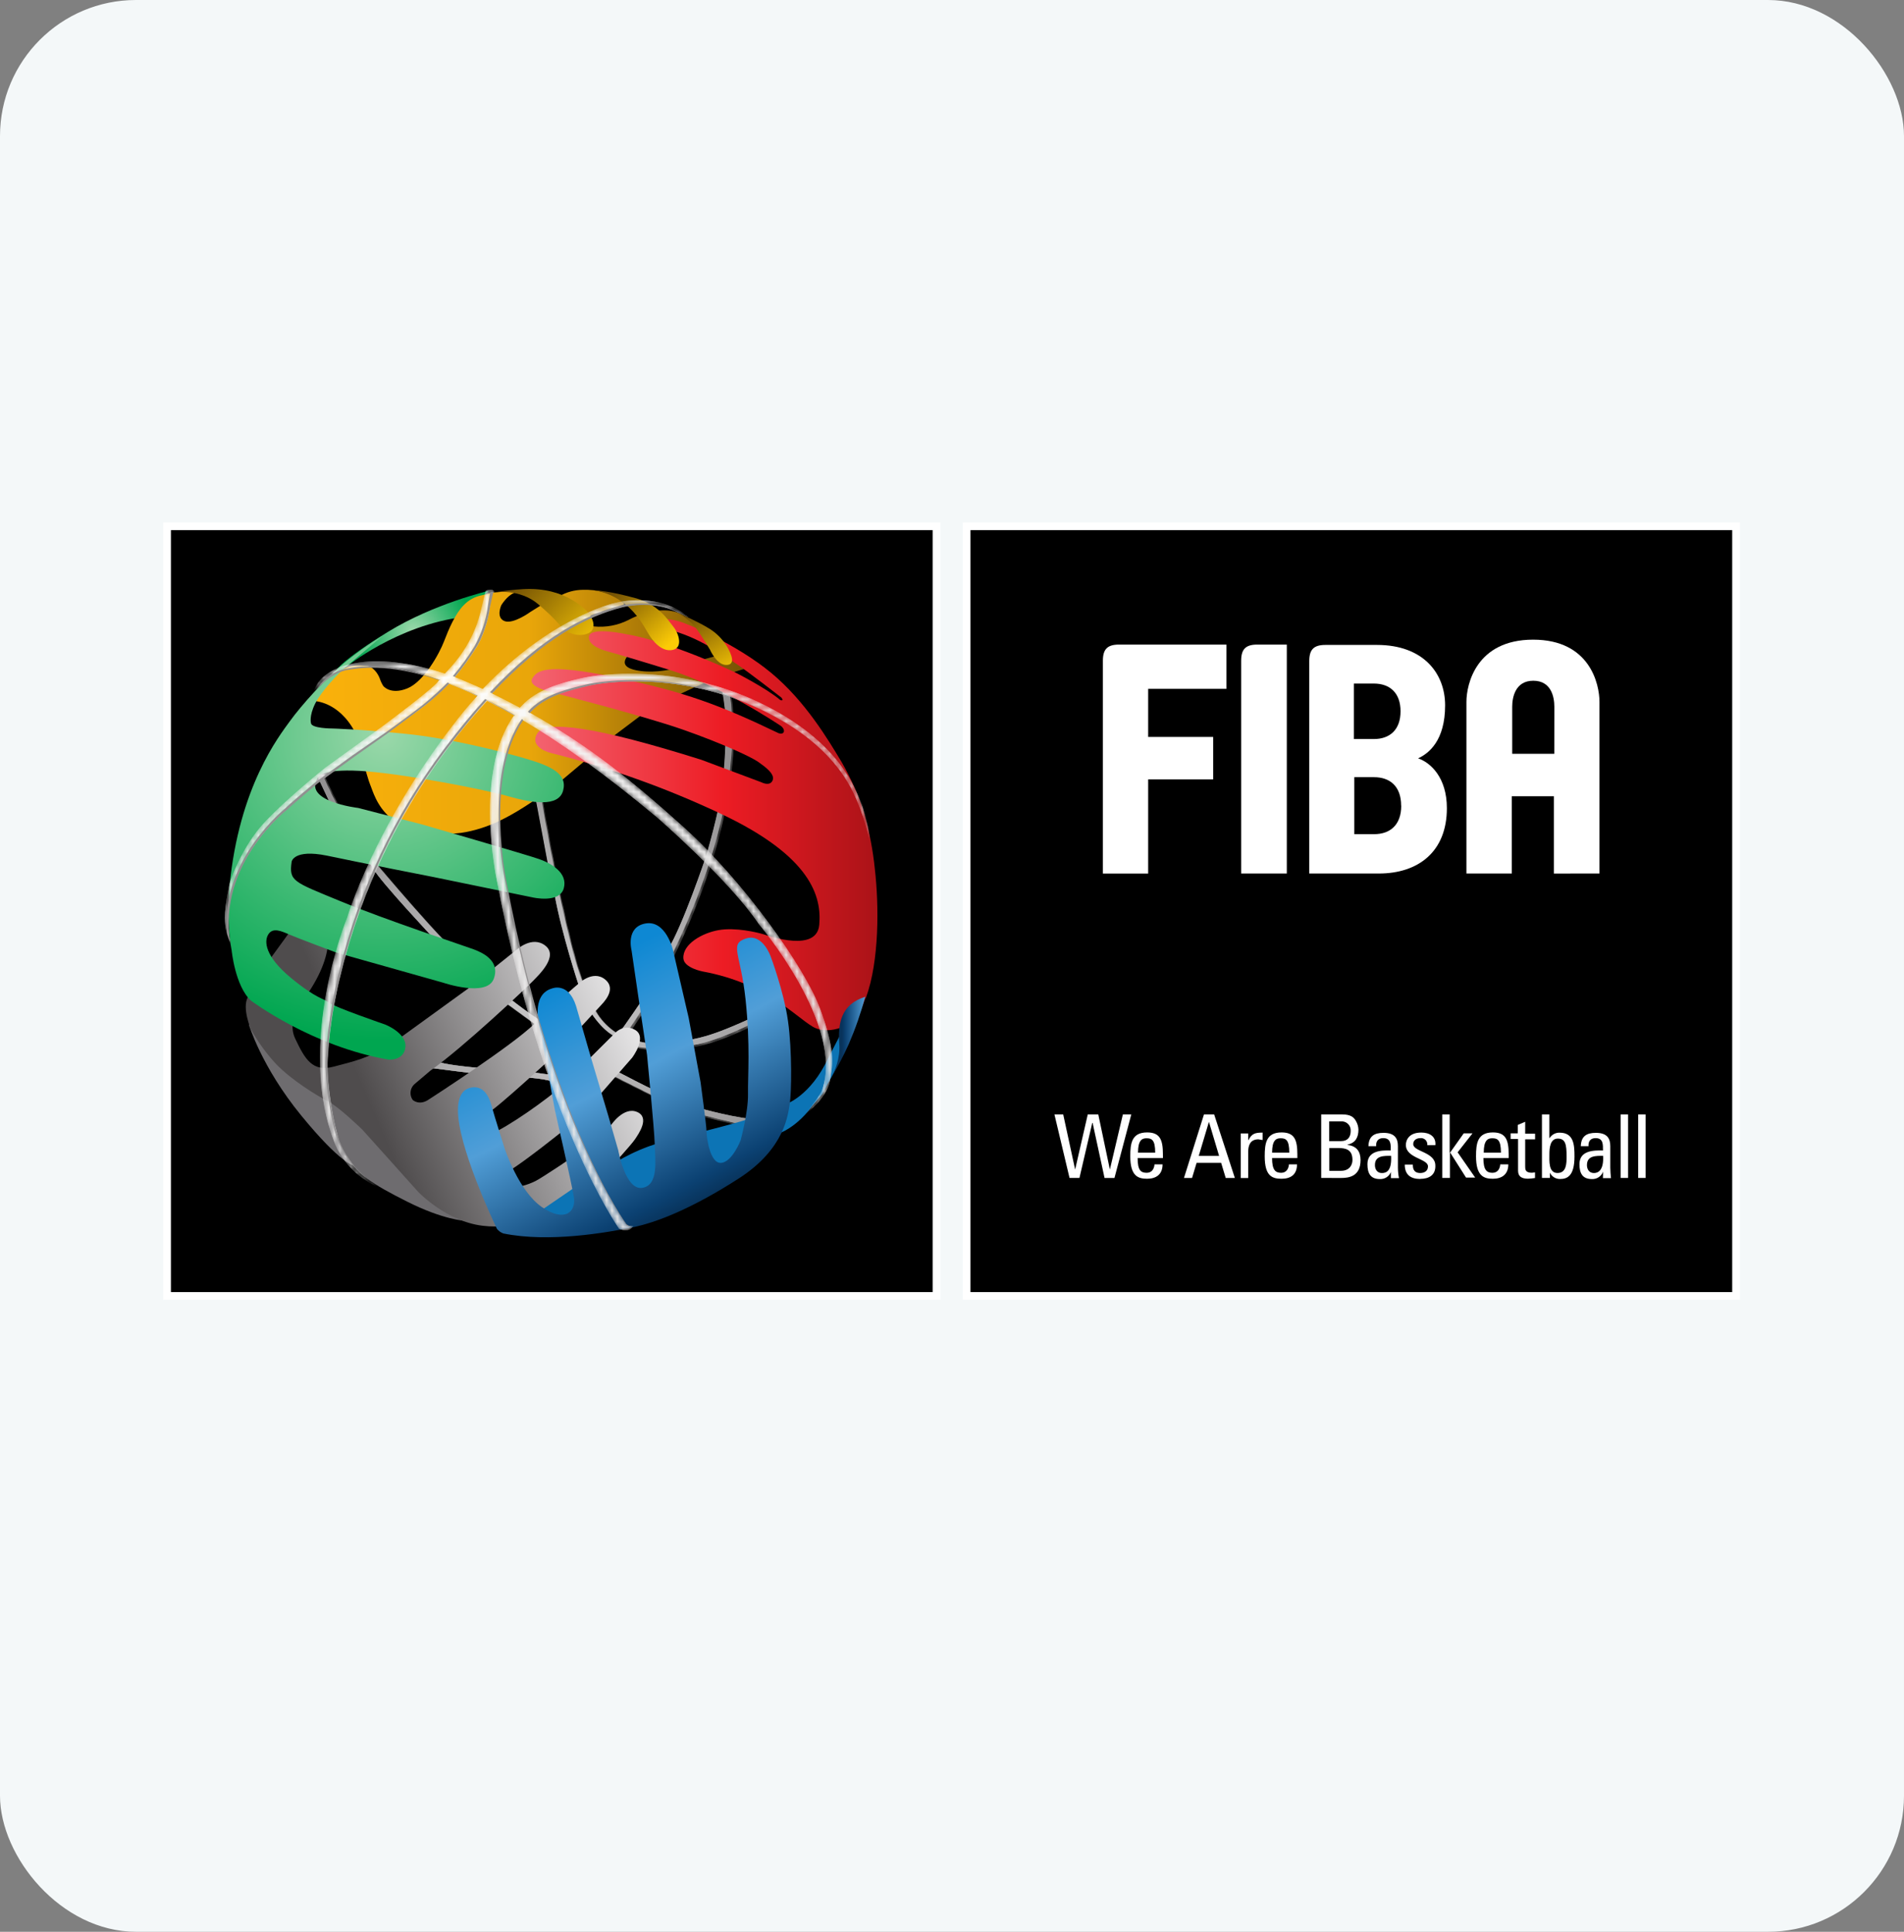 <svg width="350" height="355" viewBox="0 0 350 355" fill="none" xmlns="http://www.w3.org/2000/svg">
<rect x="0" y="0" width="350" height="355" fill="#808080" stroke="none"/>
<rect width="350" height="355" rx="25" fill="#F4F8F9"/>
<path d="M30 238.857H172.857V96H30V238.857Z" fill="white"/>
<path d="M31.421 237.442H171.442V97.42H31.421V237.442Z" fill="black"/>
<path d="M63.617 122.584C63.617 122.584 72.908 114.905 85.298 113.357L89.814 108.582C89.814 108.582 79.799 110.903 71.296 116.129C62.793 121.355 61.864 123.103 61.864 123.103C61.864 123.103 62.265 122.711 63.617 122.584Z" fill="url(#paint0_radial_1176_2)"/>
<mask id="mask0_1176_2" style="mask-type:luminance" maskUnits="userSpaceOnUse" x="98" y="126" width="42" height="67">
<path d="M102.269 164.736C103.562 171.896 106.721 181.447 106.721 181.447C106.721 181.447 106.594 182.931 109.043 186.545C111.492 190.159 113.494 190.806 113.494 190.806C112.98 191.129 113.494 191.001 113.494 191.001L113.69 190.938L115.302 191.971C118.784 193.519 121.884 192.745 126.659 192.485C131.434 192.226 139.564 187.906 139.564 187.906L139.76 186.873C130.082 191.452 128.275 191.133 126.208 191.712C124.142 192.29 119.303 193.004 114.592 190.615L115.429 190.291L119.817 183.709L123.495 176.48C126.417 170.638 128.876 164.576 130.852 158.35C132.501 153.13 133.689 147.776 134.402 142.349C134.402 142.349 134.985 136.477 134.857 135.894C134.73 135.312 134.921 129.635 134.343 128.024L132.977 126.658C133.624 130.851 133.624 130.787 133.687 133.432C133.73 137.139 133.535 140.846 133.105 144.529C132.59 149.432 130.073 157.821 130.073 157.821C130.073 157.821 125.812 170.531 123.04 174.987C121.26 177.864 119.728 180.887 118.461 184.023C118.461 184.023 115.233 188.798 113.945 190.478C112.595 189.677 111.42 188.613 110.489 187.349C109.558 186.086 108.889 184.648 108.524 183.122C105.046 178.529 99.752 146.983 99.752 146.983L98.782 147.179L101.058 159.31L102.269 164.736Z" fill="white"/>
</mask>
<g mask="url(#mask0_1176_2)">
<path d="M102.269 164.736C103.562 171.897 106.721 181.447 106.721 181.447C106.721 181.447 106.593 182.931 109.042 186.545C111.491 190.16 113.494 190.806 113.494 190.806C112.98 191.129 113.494 191.002 113.494 191.002L113.69 190.938L115.301 191.971C118.784 193.519 121.884 192.745 126.659 192.486C131.434 192.226 139.564 187.906 139.564 187.906L139.76 186.809C130.082 191.389 128.275 191.07 126.208 191.648C124.141 192.226 119.303 192.941 114.591 190.551L115.429 190.228L119.817 183.646L123.559 176.417C126.48 170.575 128.94 164.512 130.915 158.286C132.565 153.067 133.753 147.713 134.466 142.286C134.466 142.286 135.048 136.413 134.921 135.831C134.793 135.248 134.984 129.572 134.406 127.96L133.041 126.595C133.687 130.787 133.687 130.723 133.751 133.368C133.793 137.076 133.598 140.783 133.168 144.466C132.654 149.369 130.073 157.758 130.073 157.758C130.073 157.758 125.812 170.467 123.04 174.924C121.26 177.801 119.728 180.823 118.46 183.96C118.46 183.96 115.233 188.735 113.945 190.415C112.595 189.613 111.42 188.549 110.489 187.286C109.557 186.022 108.889 184.585 108.523 183.058C105.041 178.479 99.747 146.924 99.747 146.924L98.777 147.12L101.053 159.251L102.269 164.736Z" fill="#6B6969"/>
<path d="M102.269 164.736C103.562 171.897 106.721 181.447 106.721 181.447C106.721 181.447 106.594 182.931 109.043 186.545C111.492 190.159 113.494 190.806 113.494 190.806C112.98 191.129 113.494 191.002 113.494 191.002L113.69 190.938L115.302 191.971C118.784 193.519 121.884 192.745 126.659 192.486C131.434 192.226 139.564 187.906 139.564 187.906L139.76 186.873C130.082 191.452 128.275 191.134 126.208 191.712C124.142 192.29 119.303 193.004 114.592 190.615L115.429 190.291L119.817 183.709L123.495 176.48C126.417 170.638 128.876 164.576 130.852 158.35C132.501 153.13 133.689 147.776 134.402 142.349C134.402 142.349 134.985 136.477 134.857 135.894C134.73 135.312 134.921 129.635 134.343 128.024L132.977 126.658C133.624 130.851 133.624 130.787 133.687 133.432C133.73 137.14 133.535 140.846 133.105 144.53C132.59 149.432 130.073 157.822 130.073 157.822C130.073 157.822 125.812 170.531 123.04 174.987C121.26 177.864 119.728 180.887 118.461 184.023C118.461 184.023 115.233 188.798 113.945 190.478C112.595 189.677 111.42 188.613 110.489 187.349C109.558 186.086 108.889 184.648 108.524 183.122C105.046 178.529 99.752 146.983 99.752 146.983L98.782 147.179L101.058 159.31L102.269 164.736Z" fill="url(#paint1_radial_1176_2)"/>
</g>
<mask id="mask1_1176_2" style="mask-type:luminance" maskUnits="userSpaceOnUse" x="58" y="141" width="83" height="67">
<path d="M139.564 205.951C136.659 206.146 128.593 203.884 128.593 203.884C128.593 203.884 123.431 201.608 122.53 201.499C121.628 201.39 112.333 196.464 112.333 196.464H108.141L106.93 194.079C106.93 194.079 103.702 189.691 101.467 188.853C99.232 188.016 93.21 183.177 93.21 183.177L92.177 181.433C92.177 181.433 86.304 176.271 84.306 175.238C82.308 174.205 69.334 158.851 69.334 158.851C69.334 158.851 65.916 152.141 64.432 151.235C63.066 150.325 59.593 142.395 59.142 141.361L59.078 141.234L58.842 143.342L61.036 147.989L64.068 153.088C64.068 153.088 67.682 157.667 68.97 159.993C70.258 162.319 80.132 172.834 80.132 172.834L92.586 184.06L98.782 188.576L100.716 190.77L105.619 196.833L112.715 197.803L120.454 201.676L128.584 205.031L136.004 206.852L138.781 207.366C138.844 207.303 142.459 205.755 139.554 205.946" fill="white"/>
</mask>
<g mask="url(#mask1_1176_2)">
<path d="M139.564 205.951C136.659 206.146 128.593 203.884 128.593 203.884C128.593 203.884 123.431 201.608 122.53 201.499C121.628 201.39 112.333 196.464 112.333 196.464H108.141L106.93 194.079C106.93 194.079 103.702 189.691 101.467 188.853C99.232 188.016 93.21 183.177 93.21 183.177L92.177 181.433C92.177 181.433 86.304 176.271 84.306 175.238C82.308 174.205 69.334 158.851 69.334 158.851C69.334 158.851 65.916 152.141 64.432 151.235C62.948 150.329 59.552 142.395 59.101 141.361L59.038 141.234L58.842 143.342L61.036 147.989L64.068 153.088C64.068 153.088 67.682 157.667 68.97 159.993C70.258 162.319 80.073 172.848 80.073 172.848L92.527 184.074L98.736 188.594L100.671 190.788L105.564 196.856L112.661 197.825L120.399 201.699L128.529 205.054L135.949 206.875L138.726 207.389C138.853 207.325 142.468 205.778 139.564 205.969" fill="#6B6969"/>
<path d="M139.564 205.951C136.659 206.146 128.593 203.884 128.593 203.884C128.593 203.884 123.431 201.608 122.53 201.499C121.628 201.39 112.333 196.464 112.333 196.464H108.141L106.93 194.079C106.93 194.079 103.702 189.691 101.467 188.853C99.232 188.016 93.21 183.177 93.21 183.177L92.177 181.433C92.177 181.433 86.304 176.271 84.306 175.238C82.308 174.205 69.334 158.851 69.334 158.851C69.334 158.851 65.916 152.141 64.432 151.235C63.066 150.325 59.593 142.395 59.142 141.361L59.078 141.234L58.842 143.342L61.036 147.989L64.068 153.088C64.068 153.088 67.682 157.667 68.97 159.993C70.258 162.319 80.132 172.834 80.132 172.834L92.586 184.06L98.782 188.576L100.716 190.77L105.619 196.833L112.715 197.803L120.454 201.676L128.584 205.031L136.004 206.852L138.781 207.366C138.844 207.303 142.459 205.755 139.554 205.946" fill="url(#paint2_radial_1176_2)"/>
</g>
<mask id="mask2_1176_2" style="mask-type:luminance" maskUnits="userSpaceOnUse" x="75" y="194" width="29" height="6">
<path d="M80.2 195.048C77.469 193.951 75.685 195.176 75.685 195.176L78.329 196.145L87.889 197.37L96.993 198.016C96.993 198.016 100.798 198.276 101.959 198.927C103.12 199.578 103.703 197.83 103.703 197.83L96.283 196.86C96.283 196.86 82.863 196.15 80.214 195.039" fill="white"/>
</mask>
<g mask="url(#mask2_1176_2)">
<path d="M80.2 195.048C77.469 193.951 75.685 195.176 75.685 195.176L78.329 196.145L87.889 197.37L96.993 198.016C96.993 198.016 100.798 198.276 101.959 198.927C103.12 199.578 103.703 197.893 103.703 197.893L96.283 196.924C96.283 196.86 82.863 196.15 80.214 195.053" fill="#6B6969"/>
<path d="M80.2 195.048C77.469 193.951 75.685 195.176 75.685 195.176L78.329 196.145L87.889 197.37L96.993 198.016C96.993 198.016 100.798 198.276 101.959 198.927C103.12 199.578 103.703 197.83 103.703 197.83L96.283 196.86C96.283 196.86 82.863 196.15 80.214 195.039" fill="url(#paint3_radial_1176_2)"/>
</g>
<path d="M101.946 164.4C103.238 171.564 106.398 181.124 106.398 181.124C106.398 181.124 106.27 182.608 108.719 186.222C111.168 189.836 113.171 190.483 113.171 190.483C112.657 190.806 113.171 190.679 113.171 190.679L113.367 190.615L114.978 191.648C118.461 193.196 121.56 192.422 126.336 192.163C131.111 191.903 139.25 187.56 139.25 187.56L139.446 186.463C129.768 191.043 127.961 190.724 125.894 191.302C123.827 191.88 118.989 192.595 114.277 190.205L115.188 189.882L119.576 183.3L123.254 176.071C126.172 170.23 128.629 164.169 130.601 157.945C132.251 152.725 133.439 147.371 134.151 141.944C134.151 141.944 134.734 136.072 134.607 135.489C134.479 134.907 134.67 129.23 134.092 127.619L132.727 126.253C133.373 130.446 133.373 130.382 133.437 133.027C133.48 136.713 133.286 140.399 132.854 144.061C132.34 148.963 129.822 157.353 129.822 157.353C129.822 157.353 125.562 170.062 122.79 174.519C121.01 177.396 119.478 180.418 118.21 183.555C118.21 183.555 114.983 188.33 113.694 190.009C112.345 189.208 111.17 188.144 110.238 186.881C109.307 185.617 108.639 184.18 108.273 182.653C104.786 178.078 99.492 146.528 99.492 146.528L98.522 146.724L100.798 158.855L101.946 164.4Z" fill="#939192"/>
<path d="M101.945 164.399C103.238 171.564 106.397 181.124 106.397 181.124C106.397 181.124 106.27 182.608 108.719 186.222C111.168 189.836 113.171 190.483 113.171 190.483C112.656 190.806 113.171 190.678 113.171 190.678L113.366 190.615L114.978 191.648C118.46 193.196 121.56 192.422 126.335 192.162C131.11 191.903 139.249 187.56 139.249 187.56L139.445 186.463C129.767 191.042 127.96 190.724 125.894 191.302C123.827 191.88 118.988 192.595 114.277 190.205L115.114 189.882L119.503 183.299L123.181 176.071C126.102 170.228 128.562 164.166 130.537 157.94C132.186 152.721 133.375 147.367 134.087 141.939C134.087 141.939 134.67 136.067 134.543 135.485C134.415 134.902 134.606 129.225 134.028 127.614L132.663 126.248C133.309 130.441 133.309 130.377 133.373 133.022C133.415 136.73 133.22 140.437 132.79 144.12C132.276 149.022 129.758 157.412 129.758 157.412C129.758 157.412 125.498 170.121 122.725 174.578C120.946 177.454 119.414 180.477 118.146 183.614C118.146 183.614 114.919 188.389 113.63 190.068C112.281 189.267 111.105 188.203 110.174 186.94C109.243 185.676 108.575 184.239 108.209 182.712C104.727 178.133 99.433 146.578 99.433 146.578L98.463 146.774L100.739 158.905L101.945 164.399Z" fill="url(#paint4_radial_1176_2)"/>
<path d="M139.25 205.627C136.346 205.823 128.279 203.561 128.279 203.561C128.279 203.561 123.117 201.285 122.216 201.175C121.315 201.066 112.01 196.145 112.01 196.145H107.84L106.616 193.76C106.616 193.76 103.389 189.372 101.154 188.534C98.918 187.697 92.896 182.858 92.896 182.858L91.817 181.123C91.817 181.123 85.991 175.948 83.942 174.914C81.894 173.881 68.97 158.527 68.97 158.527C68.97 158.527 65.506 151.945 64.004 150.975C62.639 150.065 59.165 142.135 58.715 141.102L58.651 140.974L58.523 143.041L60.718 147.689L63.749 152.787C63.749 152.787 67.364 157.366 68.652 159.692C69.94 162.018 79.813 172.534 79.813 172.534L92.268 183.759L98.463 188.275L100.398 190.469L105.3 196.532L112.393 197.511L120.131 201.385L128.261 204.676L135.681 206.497L138.458 207.011C138.521 207.011 142.136 205.463 139.232 205.645" fill="#939192"/>
<path d="M139.25 205.627C136.346 205.823 128.279 203.561 128.279 203.561C128.279 203.561 123.117 201.285 122.216 201.175C121.315 201.066 112.01 196.145 112.01 196.145H107.84L106.616 193.76C106.616 193.76 103.389 189.372 101.154 188.534C98.918 187.697 92.896 182.858 92.896 182.858L91.817 181.123C91.817 181.123 85.991 175.948 83.942 174.914C81.894 173.881 68.97 158.527 68.97 158.527C68.97 158.527 65.506 151.945 64.004 150.975C62.639 150.065 59.165 142.135 58.715 141.102L58.651 140.974L58.523 143.041L60.718 147.689L63.749 152.787C63.749 152.787 67.364 157.366 68.652 159.692C69.94 162.018 79.813 172.534 79.813 172.534L92.268 183.759L98.463 188.275L100.398 190.469L105.3 196.532L112.393 197.511L120.131 201.385L128.261 204.676L135.681 206.497L138.458 207.011C138.521 207.011 142.136 205.463 139.232 205.645" fill="url(#paint5_radial_1176_2)"/>
<path d="M80.2 195.048C77.469 193.951 75.685 195.176 75.685 195.176L78.329 196.145L87.889 197.37L96.993 198.016C96.993 198.016 100.735 198.276 101.959 198.927C103.184 199.578 103.703 197.83 103.703 197.83L96.283 196.86C96.283 196.86 82.927 196.15 80.214 195.039" fill="#939192"/>
<path d="M80.2 195.048C77.469 193.951 75.685 195.176 75.685 195.176L78.329 196.145L87.889 197.37L96.993 198.016C96.993 198.016 100.735 198.276 101.959 198.927C103.184 199.578 103.703 197.83 103.703 197.83L96.283 196.86C96.283 196.86 82.927 196.15 80.214 195.039" fill="url(#paint6_radial_1176_2)"/>
<path d="M45.745 188.271C45.745 188.271 48.021 196.009 55.359 204.981C62.697 213.953 65.05 214.213 65.05 214.213C65.788 215.191 66.681 216.042 67.695 216.73C69.243 217.891 71.696 219.247 74.792 220.795C81.565 224.214 85.503 224.346 85.503 224.346L85.048 220.408L64.973 201.822L54.503 195.759L48.904 189.95L45.745 188.271Z" fill="#6E6C6F"/>
<path d="M102.915 143.683L107.754 139.618L112.657 135.357L117.882 131.42L124.71 127.678L131.356 124.583L138.339 122.457C138.339 122.457 136.596 119.489 135.112 119.726C133.628 119.962 128.739 121.337 128.739 121.337C128.739 121.337 122.22 124.305 116.867 123.158C111.514 122.011 118.479 118.123 118.479 118.123L119.899 117.927L123.126 115.151L126.545 116.061L128.543 116.972L129.126 117.035H129.19C129.19 117.035 127.255 113.68 124.738 112.647C122.22 111.614 118.542 112.324 115.511 113.94C113.553 114.924 111.355 115.333 109.174 115.119C109.174 115.119 106.011 114.345 107.431 113.571C108.851 112.797 114.669 111.099 114.669 111.099V110.84C114.669 110.84 112.393 108.259 107.185 108.386C105.619 108.396 104.084 108.818 102.733 109.611L99.569 111.159L97.503 112.451C97.503 112.451 94.339 114.773 92.728 114.131C91.116 113.489 92.145 111.227 92.145 111.227C92.145 111.227 93.178 109.483 94.53 108.951L93.561 108.628L93.237 108.691L90.656 108.887L88.526 109.401C87.265 109.649 86.114 110.286 85.235 111.222C83.687 112.77 82.458 115.674 81.621 117.868C80.783 120.062 77.943 125.288 74.847 126.517C71.752 127.746 70.459 126.062 70.459 126.062C70.187 125.636 69.97 125.177 69.813 124.696C69.489 123.786 68.52 122.375 67.295 122.375C66.071 122.375 62.843 121.728 60.467 125.343L57.69 128.825C57.69 128.825 62.206 128.825 65.238 134.502C65.238 134.502 67.559 143.082 68.014 144.115C68.47 145.149 69.148 148.071 71.879 150.397C74.611 152.723 81.038 153.811 85.686 152.901C90.333 151.991 94.849 149.806 102.915 143.674" fill="url(#paint7_linear_1176_2)"/>
<path d="M157.244 187.56C157.244 187.56 152.729 190.655 149.374 188.657C146.019 186.659 140.793 180.668 129.176 178.529C129.176 178.529 125.758 177.882 125.626 176.144C125.43 173.499 129.108 171.432 132.144 170.918C135.18 170.403 139.113 171.305 140.338 171.692C141.562 172.079 150.148 175.046 150.598 169.948C151.049 164.85 149.233 157.43 132.531 149.559C122.529 144.837 112.09 141.098 101.363 138.398C101.363 138.398 97.234 137.487 98.718 134.847C100.202 132.207 109.643 133.554 128.917 139.622L139.951 143.751C139.951 143.751 141.499 144.589 142.018 143.428C142.537 142.267 140.652 140.911 139.373 140.009C138.094 139.108 132.854 136.654 125.566 134.092C118.279 131.529 101.304 127.186 101.304 127.186C101.304 127.186 96.98 126.216 97.822 124.732C98.664 123.249 100.207 121.765 113.112 124.473C126.017 127.181 132.34 129.571 143.115 134.733C143.115 134.733 143.761 134.993 144.025 134.606C144.289 134.219 143.898 133.636 143.511 133.381C143.124 133.126 132.54 126.025 123.122 123.121C113.704 120.217 111.441 119.639 111.441 119.639C111.441 119.639 107.891 118.728 108.278 116.907C108.665 115.087 115.311 116.584 115.311 116.584C115.311 116.584 121.829 117.422 134.989 123.49C134.989 123.49 140.798 126.394 143.442 128.652C143.442 128.652 144.216 128.911 143.638 128.197C143.638 128.197 137.379 123.294 134.798 121.614C132.217 119.935 127.569 116.516 121.57 115.419C121.57 115.419 119.376 114.773 120.345 114.258C120.906 113.952 121.528 113.776 122.166 113.744C122.995 113.791 123.817 113.92 124.62 114.131C126.299 114.518 135.394 118.391 141.717 123.617C148.04 128.843 152.237 135.94 154.686 140.005C156.435 143.025 157.841 146.232 158.878 149.564C159.815 152.856 160.463 156.224 160.813 159.629C161.587 166.402 161.651 176.535 159.202 183.299C159.006 183.299 158.168 186.331 157.267 187.56" fill="url(#paint8_linear_1176_2)"/>
<path d="M103.366 115.487C103.366 115.487 105.433 117.231 107.754 116.521C110.076 115.811 108.788 113.425 108.337 112.843C107.886 112.26 104.076 107.808 96.142 108.263C94.418 108.364 92.701 108.557 90.998 108.841C90.998 108.841 95.514 108.131 98.937 111.035C102.36 113.94 103.389 115.487 103.389 115.487" fill="url(#paint9_linear_1176_2)"/>
<path d="M108.915 108.454C112.079 108.582 116.144 109.747 116.144 109.747C120.983 110.84 122.721 113.871 123.773 115.164C124.825 116.457 125.708 119.293 123.318 119.489C120.928 119.684 119.189 116.457 119.189 116.457L118.351 115.037C114.997 109.488 110.545 108.664 108.929 108.454H108.915Z" fill="url(#paint10_linear_1176_2)"/>
<path d="M49.615 176.271L53.743 170.595C53.743 170.595 55.109 165.692 57.872 167.367C60.635 169.042 62.197 174.528 56.261 183.049C56.261 183.049 52.455 187.05 54.262 190.856C56.069 194.661 57.421 197.056 61.359 196.013C65.296 194.971 67.422 194.529 71.683 192.076L86.136 181.606L94.912 174.573C94.912 174.573 97.816 171.842 100.27 173.799C102.724 175.757 98.977 179.221 97.994 180.254C97.011 181.287 85.216 192.449 79.089 196.774L76.121 199.291C75.748 199.657 75.517 200.143 75.47 200.663C75.422 201.184 75.561 201.704 75.862 202.131C75.862 202.131 77.086 203.292 78.894 202.004C78.894 202.004 94.12 192.194 98.253 188.129C102.387 184.064 106.192 180.901 106.192 180.901C106.192 180.901 108.923 178.124 111.227 179.99C113.53 181.856 110.712 184.442 110.389 184.829L102.195 193.669C102.195 193.669 91.225 203.797 89.873 204.38C88.521 204.963 87.292 209.993 91.484 207.799C95.677 205.605 102.71 200.379 104.39 198.572C106.069 196.765 112.779 190.118 112.779 190.118C112.779 190.118 114.522 187.924 116.78 189.281C119.038 190.637 116.198 194.379 116.198 194.379L109.552 201.995L103.488 207.803C103.488 207.803 96.583 213.352 93.615 215.159C90.647 216.967 94.712 218.064 95.358 218L96.005 217.936C96.853 217.724 97.676 217.418 98.458 217.026C99.751 216.379 105.942 212.187 105.942 212.187L112.392 206.661C112.392 206.661 114.668 203.306 117.103 204.339C119.539 205.372 117.363 208.404 116.717 209.374C116.07 210.343 112.524 214.213 112.524 214.213L98.973 222.925C98.973 222.925 95.358 226.089 88.648 225.247C81.939 224.405 76.841 218.988 76.841 218.988L66.585 207.567C66.585 207.567 62.26 203.374 60.326 202.405C58.391 201.435 53.616 198.531 50.712 195.499C48.941 193.579 47.404 191.457 46.132 189.176C46.132 189.176 44.453 185.302 45.55 183.259C46.46 180.983 49.615 176.289 49.615 176.289" fill="url(#paint11_linear_1176_2)"/>
<path d="M99.301 222.547L106.849 217.385L112.766 213.835C112.766 213.835 117.928 210.48 123.09 209.642C128.252 208.805 128.835 208.031 128.835 208.031C128.835 208.031 139.355 205.45 140.384 204.549C141.412 203.647 144.385 202.937 144.385 202.937C144.385 202.937 148.964 201.517 152.255 194.42L154.663 189.773C154.663 189.773 155.119 192.549 154.404 194.611C153.785 196.203 153.023 197.736 152.128 199.191L151.158 201.062L149.287 203.256C149.287 203.256 146.383 207.58 142.059 208.677C137.734 209.774 124.119 226.294 105.861 225.907C87.602 225.52 99.301 222.547 99.301 222.547Z" fill="#0C74B5"/>
<path d="M159.051 183.172C154.535 184.592 154.016 188.138 154.276 191.885C154.471 194.402 153.502 196.724 152.855 197.948C154.027 195.99 155.084 193.966 156.019 191.885C157.238 189.057 158.252 186.146 159.051 183.172Z" fill="url(#paint12_linear_1176_2)"/>
<path d="M70.263 116.908C70.263 116.908 67.941 118.132 63.94 121.296C59.939 124.459 55.291 129.749 53.293 132.521C51.294 135.293 43.938 144.589 42.195 162.847C42.195 162.847 41.548 169.22 42.582 174.655C42.582 174.655 43.228 181.237 46.132 183.882C46.132 183.882 57.358 192.335 71.428 194.721C71.428 194.721 74.269 194.98 74.523 192.399C74.778 189.818 70.782 188.27 70.782 188.27C70.782 188.27 61.409 185.047 60.499 184.269C59.588 183.491 58.223 183.623 53.466 179.69C48.709 175.757 48.499 172.98 49.337 171.687C50.175 170.394 51.722 171.104 53.211 171.751C54.699 172.397 61.791 175.042 61.791 175.042L81.47 180.591C81.47 180.591 89.472 183.322 90.761 179.881C92.049 176.439 88.439 174.978 87.083 174.459C85.726 173.94 71.037 169.106 62.456 165.56C53.875 162.014 53.102 161.946 53.616 158.331C53.616 158.331 54.003 156.01 60.071 157.234C66.526 158.6 79.686 161.172 79.686 161.172L97.894 164.914C97.894 164.914 102.86 166.074 103.639 163.234C104.417 160.393 101.317 158.655 99.123 157.876C96.929 157.098 77.573 151.503 77.573 151.503L65.829 148.472C65.829 148.472 55.182 147.247 58.6 142.663C58.6 142.663 59.634 141.115 67.441 141.753C75.247 142.39 89.186 145.108 93.447 146.332C97.707 147.557 102.674 148.399 103.511 145.299C104.349 142.199 101.317 140.783 96.683 139.427C92.049 138.07 82.804 135.685 74.46 134.843C66.116 134.001 61.04 133.873 61.04 133.873C61.04 133.873 57.298 133.873 57.166 132.904C57.166 132.904 56.78 131.611 57.94 129.289C59.101 126.968 62.197 123.768 63.553 122.584L70.263 116.908Z" fill="url(#paint13_radial_1176_2)"/>
<path d="M84.201 203.884C84.201 203.884 84.005 200.593 86.267 199.946C88.53 199.3 89.75 200.98 90.332 203.11C90.915 205.24 92.786 211.112 92.786 211.112C92.786 211.112 95.367 218.919 99.614 221.823C103.861 224.728 105.937 222.661 105.486 219.953C105.036 217.244 102.004 204.02 102.004 204.02L99.227 188.921C99.227 188.921 97.406 182.79 101.503 181.638C101.503 181.638 104.471 180.413 105.891 184.865L108.536 194.029L111.827 205.063L113.648 211.386C113.648 211.386 114.941 218.742 118.036 218.291C121.132 217.84 120.422 213.129 120.358 210.352C120.294 207.575 118.938 193.833 118.938 193.833L117.39 183.509L116.097 174.669C116.097 174.669 114.936 170.344 118.678 169.702C122.42 169.06 123.713 174.605 123.713 174.605L126.594 187.041L128.779 198.854C128.779 198.854 129.876 206.92 129.876 207.89C129.876 208.859 130.459 213.807 132.521 213.698C134.583 213.589 136.135 209.569 136.135 209.569C136.135 209.569 137.556 204.407 137.501 201.052C137.446 197.698 137.956 192.149 137.046 183.632C136.135 175.115 134.014 173.503 137.11 172.47C140.205 171.437 141.689 175.825 141.689 175.825C141.689 175.825 144.074 182.148 144.853 187.633C145.631 193.118 145.499 200.925 145.176 202.796C144.853 204.667 144.402 211.053 135.753 216.602C127.104 222.151 120.654 224.668 116.179 225.57C111.704 226.471 101.016 228.41 92.508 226.667C92.055 226.494 91.654 226.205 91.348 225.829C90.765 224.605 84.064 210.471 84.187 203.888" fill="url(#paint14_linear_1176_2)"/>
<path d="M130.464 119.293C130.464 119.293 131.688 122.197 133.495 122.197C135.302 122.197 134.465 120.199 133.623 118.778C132.738 117.326 131.493 116.126 130.008 115.296C128.524 114.386 125.429 112.974 125.429 112.974L124.519 112.588C125.831 113.305 126.992 114.27 127.937 115.428C129.162 117.108 130.454 119.302 130.454 119.302" fill="url(#paint15_linear_1176_2)"/>
<path d="M176.991 238.857H319.849V96H176.991V238.857Z" fill="white"/>
<path d="M178.397 237.442H318.419V97.42H178.397V237.442Z" fill="black"/>
<path d="M193.829 204.794H195.441L197.635 214.923L199.956 204.794H201.891L204.021 214.923L206.411 204.794H207.959L204.863 216.475H203.042L200.848 206.347H200.785L198.427 216.47H196.606L193.829 204.794Z" fill="white"/>
<path d="M209.123 212.792C209.123 215.068 209.706 215.523 210.803 215.523C211.714 215.523 212.169 214.813 212.223 213.976H213.707C213.707 215.797 212.547 216.621 210.867 216.621C209.187 216.621 207.771 216.106 207.771 212.492C207.771 210.107 208.031 208.104 210.867 208.104C213.188 208.104 213.771 209.396 213.771 212.105V212.815H209.123V212.792ZM212.351 211.823C212.351 209.437 211.704 209.178 210.739 209.178C209.902 209.178 209.192 209.565 209.192 211.823H212.351Z" fill="white"/>
<path d="M221.319 204.794H223.19L226.995 216.475H225.315L224.478 213.698H219.962L219.125 216.475H217.641L221.319 204.794ZM222.229 206.16L220.358 212.419H224.1L222.229 206.16Z" fill="white"/>
<path d="M229.512 209.501C230.095 208.277 230.805 208.136 232.093 208.136V209.501L231.706 209.438L231.32 209.374C229.836 209.374 229.449 210.471 229.449 211.65V216.489H228.083V208.295H229.449V209.519L229.512 209.501Z" fill="white"/>
<path d="M233.836 212.792C233.836 215.068 234.483 215.523 235.516 215.523C236.426 215.523 236.882 214.813 236.936 213.976H238.42C238.42 215.797 237.323 216.621 235.58 216.621C233.836 216.621 232.484 216.106 232.484 212.492C232.484 210.107 232.744 208.104 235.58 208.104C237.901 208.104 238.484 209.396 238.484 212.105V212.815H233.836V212.792ZM237 211.823C237 209.437 236.354 209.178 235.389 209.178C234.551 209.178 233.841 209.565 233.841 211.823H237Z" fill="white"/>
<path d="M242.868 216.47V204.794H246.678C248.29 204.794 248.872 205.309 249.259 206.019C249.534 206.49 249.691 207.021 249.714 207.566C249.714 208.987 249.2 210.02 247.716 210.343V210.407C249.396 210.603 250.101 211.631 250.101 213.184C250.101 216.215 247.907 216.475 246.551 216.475L242.868 216.47ZM244.352 209.697H246.546C247.707 209.697 248.29 208.987 248.29 207.826C248.306 207.586 248.269 207.346 248.182 207.122C248.095 206.897 247.96 206.695 247.787 206.529C247.613 206.363 247.405 206.236 247.177 206.159C246.95 206.082 246.708 206.056 246.469 206.082H244.338V209.697H244.352ZM244.352 215.159H246.483C248.094 215.159 248.613 214.062 248.613 213.161C248.613 211.29 247.452 210.967 245.968 210.967H244.357V215.159H244.352Z" fill="white"/>
<path d="M255.71 215.31C255.559 215.73 255.276 216.09 254.904 216.336C254.531 216.582 254.089 216.701 253.643 216.675C251.9 216.675 251.367 215.578 251.367 213.944C251.367 211.49 253.821 211.363 255.628 211.427C255.692 210.33 255.692 209.151 254.262 209.151C253.352 209.151 252.897 209.733 252.97 210.635H251.549C251.613 208.814 252.583 208.181 254.326 208.181C256.456 208.181 256.971 209.278 256.971 210.635V214.572C256.972 215.222 257.038 215.87 257.167 216.507H255.683V215.31H255.71ZM252.742 214.085C252.742 214.859 253.129 215.569 254.035 215.569C254.941 215.569 255.856 215.055 255.714 212.405C254.422 212.405 252.746 212.342 252.746 214.085" fill="white"/>
<path d="M261.068 216.661C259.325 216.661 258.228 215.888 258.228 214.017H259.712C259.712 214.472 259.712 215.564 261.077 215.564C261.851 215.564 262.497 215.177 262.497 214.34C262.497 212.92 258.432 212.856 258.432 210.402C258.432 209.565 258.947 208.126 261.273 208.126C262.757 208.126 264.004 208.836 263.854 210.448H262.37C262.392 210.273 262.374 210.095 262.317 209.928C262.26 209.761 262.165 209.609 262.041 209.484C261.916 209.36 261.764 209.265 261.597 209.208C261.43 209.151 261.252 209.133 261.077 209.155C260.367 209.155 259.784 209.542 259.784 210.252C259.784 211.672 263.849 211.672 263.849 214.19C263.913 215.933 262.689 216.643 261.073 216.643" fill="white"/>
<path d="M266.485 216.47H265.119V204.794H266.485V211.827H266.548L269.066 208.277H270.677L267.946 211.759L271.173 216.407H269.494L266.589 211.827H266.526V216.475L266.485 216.47Z" fill="white"/>
<path d="M272.68 212.792C272.68 215.068 273.326 215.523 274.36 215.523C275.27 215.523 275.725 214.813 275.78 213.976H277.264C277.264 215.797 276.103 216.621 274.424 216.621C272.744 216.621 271.328 216.106 271.328 212.492C271.328 210.107 271.588 208.104 274.424 208.104C276.745 208.104 277.328 209.396 277.328 212.105V212.815H272.68V212.792ZM275.908 211.823C275.908 209.437 275.261 209.178 274.296 209.178C273.458 209.178 272.748 209.565 272.748 211.823H275.908Z" fill="white"/>
<path d="M278.998 208.277V206.729L280.363 206.146V208.34H282.184V209.374H280.363V214.354C280.363 214.868 280.363 215.514 281.588 215.514L282.171 215.451V216.484C281.743 216.555 281.311 216.598 280.878 216.611C279.585 216.611 279.057 216.097 279.057 215.127V209.305H277.691V208.272L278.998 208.277Z" fill="white"/>
<path d="M284.811 216.47H283.445V204.794H284.811V209.119H284.875C285.067 208.812 285.337 208.562 285.656 208.392C285.975 208.222 286.334 208.138 286.695 208.149C289.34 208.149 289.427 210.471 289.427 212.537C289.427 216.152 288.061 216.666 286.782 216.666C286.392 216.672 286.008 216.566 285.676 216.361C285.344 216.155 285.079 215.858 284.911 215.505V216.475L284.811 216.47ZM286.295 215.56C287.975 215.56 287.975 213.739 287.975 212.528C287.975 210.334 287.779 209.237 286.363 209.237C284.947 209.237 284.815 210.981 284.815 212.078C284.815 213.302 284.62 215.56 286.299 215.56" fill="white"/>
<path d="M294.684 215.31C294.534 215.73 294.251 216.09 293.878 216.336C293.506 216.582 293.064 216.701 292.618 216.675C290.874 216.675 290.342 215.578 290.342 213.944C290.342 211.49 292.795 211.363 294.666 211.427C294.666 210.33 294.73 209.151 293.301 209.151C292.39 209.151 291.935 209.733 292.008 210.635H290.588C290.651 208.814 291.621 208.181 293.364 208.181C295.495 208.181 296.009 209.278 296.009 210.635V214.572C296.009 215.219 296.073 215.865 296.137 216.507H294.653L294.684 215.31ZM291.717 214.085C291.717 214.859 292.103 215.569 293.009 215.569C293.783 215.569 294.83 215.055 294.689 212.405C293.396 212.405 291.721 212.342 291.721 214.085" fill="white"/>
<path d="M297.911 216.47H299.277V204.794H297.911V216.47Z" fill="white"/>
<path d="M301.135 216.47H302.5V204.794H301.135V216.47Z" fill="white"/>
<path d="M211.058 126.585V135.425H223.008V143.232H211.058V160.53H202.737V121.423C202.737 119.293 203.575 118.455 205.705 118.455H225.452V126.585H211.058Z" fill="white"/>
<path d="M228.155 160.526V121.423C228.155 119.293 228.993 118.455 231.123 118.455H236.545V160.526H228.155Z" fill="white"/>
<path d="M257.453 130.714C257.453 134.133 255.454 135.812 252.55 135.812H248.872V125.616H252.55C255.454 125.616 257.453 127.296 257.453 130.714ZM265.97 148.522C265.97 142.845 262.938 140.132 260.68 139.358C262.679 138.448 265.646 136.067 265.646 129.617C265.646 123.745 261.645 118.519 253.128 118.519H243.642C241.511 118.519 240.674 119.357 240.674 121.487V160.526H253.451C260.68 160.526 265.97 156.543 265.97 148.522ZM257.58 148.067C257.58 151.617 255.514 153.292 252.614 153.292H248.954V142.823H252.596C255.5 142.823 257.562 144.502 257.562 148.048" fill="white"/>
<path d="M285.716 138.521H277.978V129.872C277.978 128.129 278.56 125.097 281.851 125.097C285.143 125.097 285.725 128.065 285.725 129.872L285.716 138.521ZM294.019 160.526V128.971C294.019 125.743 292.276 117.55 281.824 117.55C271.373 117.55 269.565 125.743 269.565 128.971V160.526H277.905V146.332H285.643V160.53L294.019 160.526Z" fill="white"/>
<mask id="mask3_1176_2" style="mask-type:luminance" maskUnits="userSpaceOnUse" x="41" y="108" width="119" height="119">
<path d="M94.462 131.552C87.042 141.876 91.298 161.623 91.298 161.623C99.624 205.778 113.818 225.807 113.818 225.807C115.752 226.644 116.399 225.292 116.399 225.292C116.162 225.353 115.914 225.356 115.676 225.299C115.438 225.243 115.217 225.13 115.033 224.969C115.033 224.969 101.354 206.451 93.028 162.315C93.028 162.315 88.836 142.636 96.124 132.312L96.187 132.376C103.015 136.441 111.209 142.185 120.837 150.247C120.837 150.247 134.193 161.864 139.5 169.821C139.5 169.821 155.31 188.339 151.117 200.32C151.117 200.32 151.245 200.643 148.213 204.58C148.213 204.58 151.891 201.999 152.537 198.663C153.184 195.326 153.448 192.663 150.717 185.307C147.985 177.951 136.714 161.818 125.166 151.558C116.198 143.492 108.132 136.991 97.357 130.974C100.134 127.81 104.841 126.781 108.005 126.007C111.168 125.233 125.102 123.363 139.814 130.332C154.527 137.301 157.171 146.332 158.141 148.658C158.866 150.586 159.448 152.564 159.884 154.576C159.821 151.931 158.464 147.994 158.464 147.994C157.458 145.618 154.727 136.327 139.564 129.103C124.401 121.879 110.076 123.877 106.789 124.651C103.503 125.425 98.737 126.585 95.819 129.813L95.559 130.072C93.879 129.162 92.204 128.329 90.397 127.428C100.075 117.099 107.841 113.23 114.336 111.55C114.336 111.55 119.758 110.13 124.351 112.388L126.481 113.357C124.749 111.924 122.676 110.963 120.464 110.567C118.064 110.161 115.609 110.227 113.235 110.762C112.72 110.89 101.299 113.494 88.781 126.635C88.326 126.44 87.944 126.249 87.488 126.053C86.123 125.47 84.844 124.892 83.615 124.441C85.046 122.723 86.361 120.912 87.552 119.02C88.463 117.727 89.746 114.44 90.069 111.404C90.393 108.368 90.652 108.823 90.652 108.823H90.848V108.76C90.784 108.304 90.138 108.373 90.138 108.373C89.3 108.436 89.364 108.568 89.3 108.632L88.39 112.438C86.978 118.26 83.619 121.947 81.817 123.809C68.588 119.357 59.293 121.947 57.768 127.036C57.768 127.036 60.413 123.485 63.9 122.971C65.77 122.712 70.805 121.36 80.806 124.906L80.742 125.033C80.419 126.003 70.418 133.423 70.418 133.423L59.876 141.038C59.876 141.038 53.047 146.46 48.714 151.053C44.38 155.646 42.259 162.151 42.259 162.151C42.259 162.151 41.349 166.024 41.349 168.733C41.366 170.419 41.717 172.086 42.382 173.636V173.44C39.35 159.501 52.706 148.727 52.706 148.727C53.931 147.502 58.319 143.888 58.319 143.888L65.147 138.921L71.146 134.729C71.146 134.729 76.113 131.178 78.307 129.503C79.672 128.406 81.471 126.727 82.568 125.629C84.179 126.276 85.922 126.995 87.793 127.906C86.194 129.632 84.686 131.442 83.278 133.327C68.711 152.232 63.918 168.492 63.918 168.492C63.918 168.492 54.176 192.044 61.724 210.498C63.32 214.017 66.208 216.788 69.79 218.237L67.514 216.753L65.32 214.686L62.998 211.331L62.352 209.72L61.578 206.752C59.643 197.589 60.353 193.651 60.353 193.651C60.353 193.651 60.417 187.906 62.807 178.424C67.454 159.906 76.649 142.841 89.559 128.775C91.171 129.613 92.914 130.518 94.722 131.552H94.462Z" fill="white"/>
</mask>
<g mask="url(#mask3_1176_2)">
<path d="M94.462 131.552C87.042 141.876 91.298 161.623 91.298 161.623C99.624 205.778 113.818 225.807 113.818 225.807C115.752 226.644 116.399 225.292 116.399 225.292C116.162 225.353 115.914 225.356 115.676 225.299C115.438 225.243 115.217 225.13 115.033 224.969C115.033 224.969 101.354 206.451 93.028 162.315C93.028 162.315 88.836 142.636 96.124 132.312L96.187 132.376C103.093 136.441 111.209 142.185 120.837 150.247C120.837 150.247 134.193 161.864 139.5 169.821C139.5 169.821 155.31 188.339 151.117 200.32C151.117 200.32 151.245 200.643 148.213 204.58C148.213 204.58 151.891 201.999 152.537 198.663C153.184 195.326 153.448 192.663 150.717 185.307C147.985 177.951 136.714 161.818 125.166 151.558C116.144 143.492 108.141 136.969 97.371 130.974C100.148 127.81 104.854 126.713 108.018 126.007C111.182 125.302 125.116 123.363 139.828 130.332C154.54 137.301 157.185 146.332 158.155 148.658C158.879 150.586 159.462 152.564 159.898 154.576C159.834 151.931 158.478 147.994 158.478 147.994C157.458 145.618 154.727 136.327 139.564 129.103C124.401 121.879 110.076 123.877 106.789 124.651C103.503 125.425 98.737 126.585 95.819 129.813L95.559 130.072C93.879 129.162 92.204 128.329 90.397 127.428C100.075 117.099 107.841 113.23 114.336 111.55C114.336 111.55 119.758 110.13 124.351 112.388L126.481 113.357C124.731 111.915 122.635 110.953 120.4 110.567C118 110.161 115.545 110.227 113.171 110.762C112.657 110.89 101.236 113.494 88.717 126.635C88.262 126.44 87.88 126.249 87.425 126.053C86.059 125.47 84.78 124.892 83.551 124.441C84.998 122.74 86.316 120.932 87.493 119.034C88.403 117.741 89.687 114.454 90.01 111.418C90.333 108.382 90.593 108.837 90.593 108.837H90.789V108.773C90.725 108.318 90.079 108.386 90.079 108.386C89.241 108.45 89.305 108.582 89.241 108.646L88.331 112.451C86.901 118.26 83.555 121.947 81.748 123.809C68.52 119.357 59.229 121.947 57.681 127.036C57.681 127.036 60.326 123.485 63.813 122.971C65.684 122.712 70.719 121.36 80.719 124.906L80.656 125.033C80.396 126.003 70.395 133.423 70.395 133.423L59.876 141.038C59.876 141.038 53.047 146.46 48.714 151.053C44.38 155.646 42.259 162.151 42.259 162.151C42.259 162.151 41.349 166.025 41.349 168.733C41.366 170.419 41.717 172.086 42.382 173.636V173.44C39.35 159.501 52.706 148.727 52.706 148.727C53.931 147.502 58.319 143.888 58.319 143.888L65.147 138.922L71.146 134.729C71.146 134.729 76.113 131.178 78.243 129.503C79.609 128.406 81.407 126.727 82.504 125.629C84.115 126.276 85.859 126.995 87.73 127.906C86.13 129.632 84.623 131.442 83.214 133.327C68.647 152.232 63.854 168.492 63.854 168.492C63.854 168.492 54.126 192.012 61.683 210.466C63.279 213.985 66.167 216.756 69.749 218.205L67.473 216.721L65.279 214.654L62.957 211.299L62.32 209.692L61.546 206.725C59.611 197.561 60.322 193.624 60.322 193.624C60.322 193.624 60.39 187.952 62.775 178.392C67.416 159.889 76.599 142.835 89.491 128.775C91.103 129.613 92.846 130.518 94.653 131.552H94.462Z" fill="#E9E8E8"/>
<path d="M94.462 131.552C87.042 141.876 91.298 161.623 91.298 161.623C99.624 205.778 113.818 225.807 113.818 225.807C115.752 226.644 116.399 225.292 116.399 225.292C116.162 225.353 115.914 225.356 115.676 225.299C115.438 225.243 115.217 225.13 115.033 224.969C115.033 224.969 101.354 206.451 93.028 162.315C93.028 162.315 88.836 142.636 96.124 132.312L96.187 132.376C103.015 136.441 111.209 142.185 120.837 150.247C120.837 150.247 134.193 161.864 139.5 169.821C139.5 169.821 155.31 188.339 151.117 200.32C151.117 200.32 151.245 200.643 148.213 204.58C148.213 204.58 151.891 201.999 152.537 198.663C153.184 195.326 153.448 192.663 150.717 185.307C147.985 177.951 136.714 161.818 125.166 151.558C116.198 143.492 108.132 136.991 97.357 130.974C100.134 127.81 104.841 126.781 108.005 126.007C111.168 125.233 125.102 123.363 139.814 130.332C154.527 137.301 157.171 146.332 158.141 148.658C158.866 150.586 159.448 152.564 159.884 154.576C159.821 151.931 158.464 147.994 158.464 147.994C157.458 145.618 154.727 136.327 139.564 129.103C124.401 121.879 110.076 123.877 106.789 124.651C103.503 125.425 98.737 126.585 95.819 129.813L95.559 130.072C93.879 129.162 92.204 128.329 90.397 127.428C100.075 117.099 107.841 113.23 114.336 111.55C114.336 111.55 119.758 110.13 124.351 112.388L126.481 113.357C124.749 111.924 122.676 110.963 120.464 110.567C118.064 110.161 115.609 110.227 113.235 110.762C112.72 110.89 101.299 113.494 88.781 126.635C88.326 126.44 87.944 126.249 87.488 126.053C86.123 125.47 84.844 124.892 83.615 124.441C85.046 122.723 86.361 120.912 87.552 119.02C88.463 117.727 89.746 114.44 90.069 111.404C90.393 108.368 90.652 108.823 90.652 108.823H90.848V108.76C90.784 108.304 90.138 108.373 90.138 108.373C89.3 108.436 89.364 108.568 89.3 108.632L88.39 112.438C86.978 118.26 83.619 121.947 81.817 123.809C68.588 119.357 59.293 121.947 57.768 127.036C57.768 127.036 60.413 123.485 63.9 122.971C65.77 122.712 70.805 121.36 80.806 124.906L80.742 125.033C80.419 126.003 70.418 133.423 70.418 133.423L59.876 141.038C59.876 141.038 53.047 146.46 48.714 151.053C44.38 155.646 42.259 162.151 42.259 162.151C42.259 162.151 41.349 166.024 41.349 168.733C41.366 170.419 41.717 172.086 42.382 173.636V173.44C39.35 159.501 52.706 148.727 52.706 148.727C53.931 147.502 58.319 143.888 58.319 143.888L65.147 138.921L71.146 134.729C71.146 134.729 76.113 131.178 78.307 129.503C79.672 128.406 81.471 126.727 82.568 125.629C84.179 126.276 85.922 126.995 87.793 127.906C86.194 129.632 84.686 131.442 83.278 133.327C68.711 152.232 63.918 168.492 63.918 168.492C63.918 168.492 54.176 192.044 61.724 210.498C63.32 214.017 66.208 216.788 69.79 218.237L67.514 216.753L65.32 214.686L62.998 211.331L62.352 209.72L61.578 206.752C59.643 197.589 60.353 193.651 60.353 193.651C60.353 193.651 60.417 187.906 62.807 178.424C67.454 159.906 76.649 142.841 89.559 128.775C91.171 129.613 92.914 130.518 94.722 131.552H94.462Z" fill="url(#paint16_radial_1176_2)"/>
</g>
<path d="M116.529 225.311C116.293 225.372 116.045 225.374 115.807 225.318C115.569 225.261 115.348 225.148 115.164 224.987C115.164 224.987 101.485 206.47 93.159 162.333C93.159 162.333 88.967 142.654 96.191 132.33L95.931 132.134C88.648 142.458 92.9 162.137 92.9 162.137C101.225 206.292 114.904 224.792 114.904 224.792L115.1 225.051C115.036 225.115 115.423 225.565 116.52 225.311" fill="#918F90"/>
<path d="M126.531 113.421L124.4 112.451C119.821 110.175 114.386 111.613 114.386 111.613C107.881 113.298 100.138 117.162 90.46 127.409L90.073 127.213C99.751 116.889 107.494 113.102 114.013 111.34C114.013 111.34 119.434 109.92 124.027 112.178L126.221 113.211L126.544 113.407L126.531 113.421Z" fill="#918F90"/>
<path d="M139.823 130.327C141.827 131.27 143.765 132.349 145.623 133.555C143.63 132.295 141.564 131.155 139.436 130.141C124.724 123.108 110.786 125.042 107.627 125.816C104.467 126.59 99.82 127.637 97.043 130.782L97.371 131.051C100.147 127.887 104.791 126.859 107.954 126.085C111.118 125.311 125.12 123.308 139.819 130.345" fill="#918F90"/>
<path d="M90.656 108.905L90.087 111.477C89.7 114.508 88.407 117.736 87.506 119.024C86.337 120.895 85.043 122.685 83.632 124.382L83.245 124.254C84.697 122.553 86.013 120.74 87.183 118.833C88.496 116.501 89.351 113.939 89.7 111.286L90.023 109.287C90.023 109.287 90.087 108.377 90.861 108.9L90.656 108.905Z" fill="#918F90"/>
<path d="M58.906 125.684C59.939 124.587 61.291 123.299 63.617 122.907C65.488 122.52 70.9 121.423 80.915 124.974L80.851 125.038C71.1 121.683 65.747 122.857 63.94 123.103C63.94 123.103 61.1 123.363 57.94 126.977L58.906 125.684Z" fill="#918F90"/>
<path d="M89.49 128.652C87.105 131.296 84.588 134.396 81.875 137.942C72.839 149.978 66.336 163.719 62.756 178.337C60.371 187.897 60.303 193.564 60.303 193.564C60.303 193.564 59.593 197.565 61.527 206.665C61.932 208.811 62.757 210.855 63.952 212.682C65.148 214.509 66.692 216.082 68.496 217.312C66.22 215.892 62.497 212.665 61.213 206.474C59.279 197.31 59.989 193.373 59.989 193.373C59.989 193.373 60.116 187.697 62.442 178.146C66.022 163.528 72.525 149.787 81.561 137.751C84.206 134.201 86.787 131.105 89.176 128.461C90.788 129.298 92.918 130.395 94.639 131.428V131.506L89.477 128.665" fill="#918F90"/>
<path d="M41.744 171.623C40.324 158.268 52.391 148.59 52.391 148.59C53.616 147.366 58.004 143.751 58.004 143.751L64.846 138.789L70.909 134.597C70.909 134.597 75.876 131.046 78.006 129.307C79.371 128.21 81.17 126.531 82.267 125.434C83.878 126.08 85.945 126.981 87.816 127.819L87.752 127.883C86.008 127.045 84.074 126.203 82.59 125.607C81.26 126.995 79.837 128.289 78.329 129.48C76.135 131.16 71.232 134.77 71.232 134.77L65.165 139.04L58.336 144.006C58.336 144.006 53.948 147.684 52.724 148.845C52.724 148.845 39.946 158.718 42.336 173.235C42.097 172.715 41.902 172.176 41.753 171.623" fill="#918F90"/>
<defs>
<radialGradient id="paint0_radial_1176_2" cx="0" cy="0" r="1" gradientUnits="userSpaceOnUse" gradientTransform="translate(75.885 115.865) scale(11.139)">
<stop stop-color="#9BD8AA"/>
<stop offset="1" stop-color="#00A650"/>
</radialGradient>
<radialGradient id="paint1_radial_1176_2" cx="0" cy="0" r="1" gradientUnits="userSpaceOnUse" gradientTransform="translate(102.716 183.82) scale(51.408 51.408)">
<stop stop-color="#939192"/>
<stop offset="1" stop-color="#6B6969"/>
</radialGradient>
<radialGradient id="paint2_radial_1176_2" cx="0" cy="0" r="1" gradientUnits="userSpaceOnUse" gradientTransform="translate(103.831 189.252) scale(50.858 50.858)">
<stop stop-color="#939192"/>
<stop offset="1" stop-color="#6B6969"/>
</radialGradient>
<radialGradient id="paint3_radial_1176_2" cx="0" cy="0" r="1" gradientUnits="userSpaceOnUse" gradientTransform="translate(102.538 184.064) scale(46.062 46.062)">
<stop stop-color="#939192"/>
<stop offset="1" stop-color="#6B6969"/>
</radialGradient>
<radialGradient id="paint4_radial_1176_2" cx="0" cy="0" r="1" gradientUnits="userSpaceOnUse" gradientTransform="translate(102.488 183.611) scale(51.408 51.408)">
<stop stop-color="#CAC9CA"/>
<stop offset="1" stop-color="#939192"/>
</radialGradient>
<radialGradient id="paint5_radial_1176_2" cx="0" cy="0" r="1" gradientUnits="userSpaceOnUse" gradientTransform="translate(101.527 182.087) scale(50.852 50.852)">
<stop stop-color="#CAC9CA"/>
<stop offset="1" stop-color="#939192"/>
</radialGradient>
<radialGradient id="paint6_radial_1176_2" cx="0" cy="0" r="1" gradientUnits="userSpaceOnUse" gradientTransform="translate(102.763 185.325) scale(46.01 46.01)">
<stop stop-color="#CAC9CA"/>
<stop offset="1" stop-color="#939192"/>
</radialGradient>
<linearGradient id="paint7_linear_1176_2" x1="57.681" y1="130.805" x2="138.339" y2="130.805" gradientUnits="userSpaceOnUse">
<stop stop-color="#FAB10B"/>
<stop offset="0.49" stop-color="#E9A60A"/>
<stop offset="1" stop-color="#714F04"/>
</linearGradient>
<linearGradient id="paint8_linear_1176_2" x1="97.686" y1="158.118" x2="160.671" y2="158.118" gradientUnits="userSpaceOnUse">
<stop stop-color="#F36471"/>
<stop offset="0.56" stop-color="#ED1C24"/>
<stop offset="1" stop-color="#AC1318"/>
</linearGradient>
<linearGradient id="paint9_linear_1176_2" x1="109.206" y1="120.03" x2="95.172" y2="106.483" gradientUnits="userSpaceOnUse">
<stop stop-color="#FCCB06"/>
<stop offset="1" stop-color="#714F04"/>
</linearGradient>
<linearGradient id="paint10_linear_1176_2" x1="122.416" y1="118.956" x2="113.303" y2="108.145" gradientUnits="userSpaceOnUse">
<stop stop-color="#FCCB06"/>
<stop offset="1" stop-color="#714F04"/>
</linearGradient>
<linearGradient id="paint11_linear_1176_2" x1="66.662" y1="199.901" x2="113.362" y2="179.722" gradientUnits="userSpaceOnUse">
<stop stop-color="#4F4C4D"/>
<stop offset="1" stop-color="#E7E6E7"/>
</linearGradient>
<linearGradient id="paint12_linear_1176_2" x1="154.772" y1="190.56" x2="162.62" y2="190.56" gradientUnits="userSpaceOnUse">
<stop stop-color="#08335B"/>
<stop offset="0.08" stop-color="#0B4172"/>
<stop offset="0.56" stop-color="#519ED7"/>
<stop offset="1" stop-color="#0E88D3"/>
</linearGradient>
<radialGradient id="paint13_radial_1176_2" cx="0" cy="0" r="1" gradientUnits="userSpaceOnUse" gradientTransform="translate(70.586 134.838) scale(56.346 56.346)">
<stop stop-color="#9BD8AA"/>
<stop offset="1" stop-color="#00A650"/>
</radialGradient>
<linearGradient id="paint14_linear_1176_2" x1="127.441" y1="221.505" x2="105.404" y2="179.576" gradientUnits="userSpaceOnUse">
<stop stop-color="#08335B"/>
<stop offset="0.08" stop-color="#0B4172"/>
<stop offset="0.56" stop-color="#519ED7"/>
<stop offset="1" stop-color="#0E88D3"/>
</linearGradient>
<linearGradient id="paint15_linear_1176_2" x1="134.219" y1="124.468" x2="127.282" y2="112.61" gradientUnits="userSpaceOnUse">
<stop stop-color="#FCCB06"/>
<stop offset="1" stop-color="#714F04"/>
</linearGradient>
<radialGradient id="paint16_radial_1176_2" cx="0" cy="0" r="1" gradientUnits="userSpaceOnUse" gradientTransform="translate(82.625 125.074) scale(49.268 49.268)">
<stop stop-color="white"/>
<stop offset="1" stop-color="#E9E8E8"/>
</radialGradient>
</defs>
</svg>
